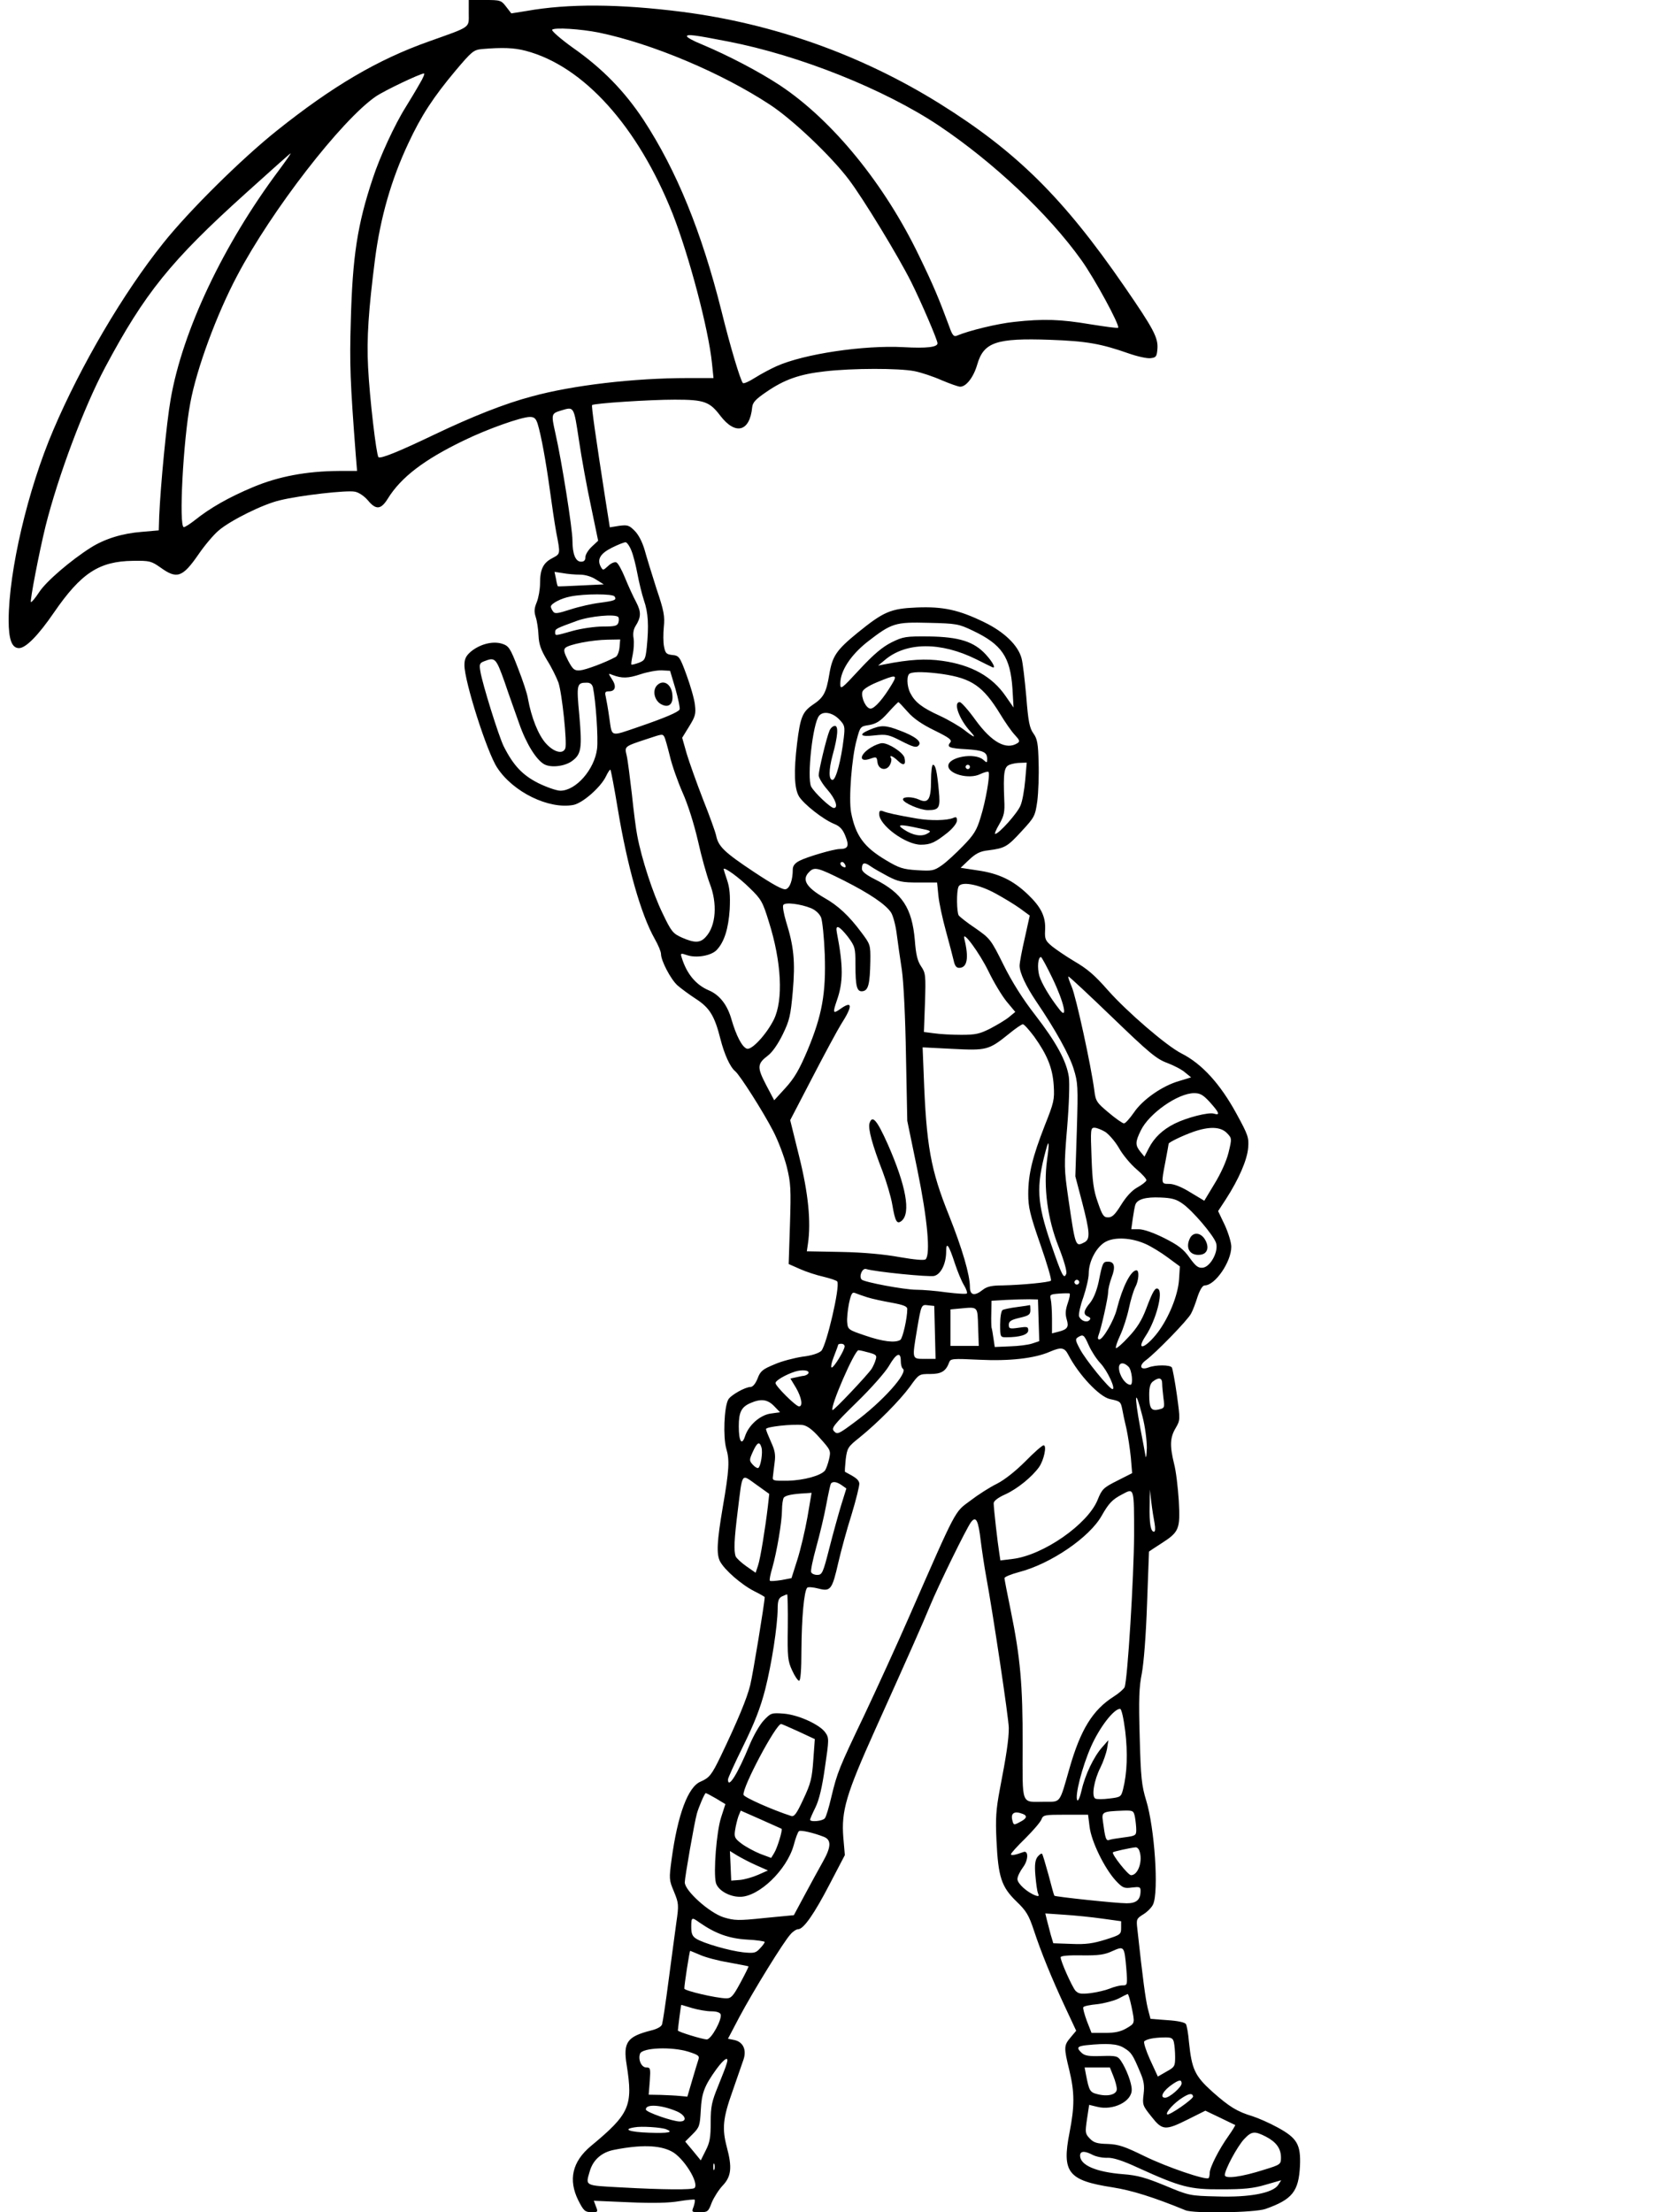 <?xml version="1.0" standalone="no"?>
<!DOCTYPE svg PUBLIC "-//W3C//DTD SVG 20010904//EN"
 "http://www.w3.org/TR/2001/REC-SVG-20010904/DTD/svg10.dtd">
<svg version="1.0" xmlns="http://www.w3.org/2000/svg"
 width="768pt" height="1024pt" viewBox="0 0 768 1024"
 preserveAspectRatio="xMidYMid meet">

<g transform="translate(0,1024) scale(0.1,-0.1)"
fill="#000000" stroke="none">
<path d="M2170 10179 c0 -70 14 -60 -185 -131 -237 -84 -446 -207 -705 -414
-165 -132 -406 -371 -524 -519 -186 -232 -383 -569 -509 -865 -119 -278 -206
-652 -207 -880 0 -91 15 -130 48 -130 31 0 88 57 162 165 126 183 209 237 366
239 77 1 84 -1 127 -31 76 -55 102 -46 176 61 28 41 70 91 94 111 54 46 204
121 282 139 92 23 313 48 348 40 18 -3 44 -21 60 -40 38 -46 61 -43 93 9 61
98 167 179 349 267 110 54 269 110 308 110 20 0 28 -7 36 -32 16 -52 38 -172
56 -303 9 -66 22 -155 30 -199 20 -103 20 -99 -19 -120 -42 -22 -56 -52 -56
-117 0 -27 -7 -66 -15 -86 -12 -29 -13 -44 -5 -69 6 -18 12 -57 13 -86 2 -41
11 -66 39 -113 21 -33 44 -80 53 -104 17 -50 41 -280 32 -305 -11 -29 -53 -18
-90 23 -35 39 -67 119 -83 207 -3 22 -24 85 -46 141 -36 94 -43 103 -73 113
-43 14 -102 -1 -145 -36 -23 -20 -30 -34 -30 -63 0 -75 105 -405 152 -475 74
-113 239 -193 352 -172 43 8 127 82 151 132 9 19 19 34 21 31 2 -2 18 -84 34
-182 44 -265 107 -488 171 -601 16 -28 29 -59 29 -70 0 -31 45 -117 76 -145
16 -14 55 -43 86 -63 63 -41 86 -78 113 -185 18 -71 45 -131 69 -150 22 -19
128 -185 175 -276 23 -44 51 -118 63 -165 19 -77 20 -103 15 -268 l-6 -183 52
-23 c29 -13 78 -29 110 -36 32 -8 60 -17 63 -22 14 -23 -50 -296 -74 -321 -12
-11 -44 -22 -88 -27 -38 -6 -97 -21 -130 -36 -53 -22 -64 -30 -77 -65 -9 -23
-22 -39 -32 -39 -25 0 -93 -38 -104 -59 -19 -36 -24 -172 -9 -226 16 -53 14
-98 -16 -271 -27 -159 -30 -217 -13 -251 21 -40 100 -109 160 -139 26 -13 47
-25 47 -27 0 -24 -55 -360 -67 -407 -15 -62 -59 -167 -136 -328 -43 -89 -53
-101 -94 -119 -58 -24 -106 -153 -134 -360 -12 -89 -12 -95 11 -149 22 -54 23
-61 11 -143 -6 -47 -23 -168 -36 -269 -13 -101 -27 -192 -30 -202 -3 -11 -23
-22 -52 -29 -110 -28 -129 -55 -112 -159 30 -190 14 -227 -166 -376 -86 -72
-105 -156 -58 -251 25 -49 31 -54 60 -55 31 0 32 1 22 26 l-10 27 164 -7 c111
-5 185 -3 231 5 37 6 69 9 72 7 2 -3 0 -17 -5 -32 -10 -25 -10 -26 28 -26 37
0 40 2 56 45 10 24 33 60 51 79 39 41 44 83 19 176 -23 87 -19 134 26 260 22
63 45 130 51 147 15 45 -2 81 -42 90 l-30 6 53 101 c64 120 207 352 237 383
11 13 27 23 35 23 25 0 75 72 146 209 l70 134 -7 81 c-10 124 13 201 148 501
163 362 217 484 253 571 41 99 169 360 190 388 23 31 34 9 45 -86 6 -47 17
-121 25 -164 31 -167 105 -660 105 -703 0 -52 -11 -126 -42 -286 -17 -91 -20
-132 -15 -235 8 -169 23 -214 92 -281 47 -45 58 -65 81 -134 33 -100 81 -219
146 -358 l50 -107 -26 -31 c-31 -37 -32 -45 -6 -151 25 -104 25 -167 1 -290
-36 -184 -7 -221 200 -253 89 -14 191 -46 337 -106 39 -16 321 -11 370 6 124
44 154 80 160 200 4 98 -13 128 -103 177 -38 21 -91 44 -116 52 -73 22 -108
44 -187 114 -81 73 -95 104 -108 230 -3 39 -10 76 -14 83 -6 8 -38 15 -86 18
l-78 6 -13 50 c-10 43 -22 127 -48 367 -5 44 -4 47 28 67 18 11 39 32 45 46
27 59 7 354 -32 481 -21 69 -25 105 -30 294 -5 176 -3 230 10 295 9 49 19 174
24 320 5 132 9 241 9 243 1 1 26 18 56 37 84 54 89 66 82 198 -4 62 -13 139
-22 172 -20 82 -19 120 7 164 22 38 22 39 6 155 -9 64 -20 121 -23 126 -8 13
-76 13 -109 0 -38 -14 -45 9 -11 34 46 34 196 188 209 216 8 14 21 49 30 78
11 32 23 52 33 52 48 0 123 109 123 179 0 20 -14 65 -30 100 l-31 65 36 55
c60 93 98 181 103 237 4 48 0 60 -53 157 -76 140 -161 233 -256 281 -69 35
-250 191 -339 291 -65 74 -96 100 -161 138 -35 21 -79 51 -98 66 -31 26 -35
33 -33 74 4 63 -18 108 -80 167 -68 65 -134 97 -232 111 l-79 12 40 38 c31 29
51 39 89 43 76 10 87 16 153 88 60 65 63 70 73 140 5 40 8 120 6 178 -2 88 -6
110 -24 135 -18 25 -24 55 -33 170 -7 77 -16 157 -22 178 -16 60 -80 122 -173
167 -117 57 -190 73 -312 68 -121 -5 -153 -19 -274 -117 -98 -80 -117 -108
-131 -193 -14 -84 -26 -107 -76 -140 -48 -33 -58 -57 -73 -178 -16 -133 -13
-210 9 -247 23 -36 111 -106 163 -127 27 -11 40 -26 52 -57 18 -45 12 -59 -27
-59 -27 0 -150 -36 -185 -54 -22 -11 -32 -24 -32 -40 0 -49 -13 -86 -32 -92
-13 -4 -56 19 -148 80 -137 91 -165 118 -175 169 -4 18 -31 93 -61 168 -29 75
-63 170 -75 210 l-21 74 32 52 c29 47 32 58 27 101 -3 27 -21 89 -39 138 -31
85 -35 89 -65 92 -28 3 -33 8 -39 39 -4 19 -4 60 -1 91 5 49 1 74 -34 177 -21
66 -46 147 -55 180 -11 37 -28 70 -46 88 -26 26 -33 28 -72 23 l-43 -7 -21
133 c-44 283 -65 429 -61 433 9 8 264 25 383 25 136 0 161 -9 211 -75 70 -91
136 -73 147 39 2 23 16 38 66 72 83 57 153 82 270 95 128 15 343 15 415 1 31
-6 88 -25 126 -42 38 -16 77 -30 86 -30 28 0 62 44 79 103 30 103 88 123 338
114 168 -6 235 -18 363 -63 40 -14 85 -24 101 -22 26 3 29 7 32 43 4 52 -18
93 -153 289 -283 411 -500 625 -856 847 -362 225 -766 369 -1190 424 -291 37
-527 39 -723 4 l-69 -11 -24 31 c-23 30 -27 31 -99 31 l-74 0 0 -61z m603 -90
c246 -51 567 -186 792 -334 105 -69 283 -238 365 -347 66 -87 229 -355 288
-473 46 -92 122 -269 122 -284 0 -18 -50 -24 -157 -18 -183 10 -461 -31 -588
-88 -27 -12 -72 -36 -99 -53 -28 -18 -53 -29 -57 -25 -12 14 -58 167 -99 333
-92 367 -208 651 -361 885 -88 133 -190 238 -327 334 -56 40 -99 78 -96 83 8
12 133 4 217 -13z m597 -41 c331 -64 724 -221 977 -390 252 -169 507 -409 659
-622 61 -85 180 -304 170 -313 -2 -3 -60 5 -129 16 -137 23 -216 26 -352 11
-77 -8 -209 -40 -266 -64 -13 -6 -21 3 -34 41 -49 132 -73 190 -140 328 -160
333 -401 628 -643 789 -97 64 -238 138 -364 191 -38 15 -68 32 -68 37 0 11 36
6 190 -24z m-937 -43 c268 -70 520 -350 681 -755 76 -194 166 -533 182 -692
l7 -68 -119 0 c-249 0 -532 -33 -722 -85 -125 -33 -276 -93 -452 -177 -165
-79 -249 -113 -258 -104 -10 11 -41 274 -48 416 -7 135 2 264 32 500 25 193
75 368 154 536 60 129 116 214 218 336 77 91 84 97 124 101 95 8 147 6 201 -8z
m-490 -152 c-15 -27 -44 -75 -65 -109 -51 -81 -120 -231 -152 -329 -72 -215
-94 -363 -102 -660 -6 -200 -3 -282 23 -622 l6 -73 -84 0 c-150 -1 -279 -25
-398 -75 -112 -47 -198 -96 -268 -152 -23 -18 -46 -33 -52 -33 -24 0 -3 402
30 575 29 158 122 410 217 589 159 302 482 719 641 829 41 28 205 106 224 107
4 0 -4 -21 -20 -47z m-651 -400 c-258 -345 -447 -743 -502 -1061 -19 -107 -47
-401 -53 -542 l-2 -65 -80 -7 c-89 -7 -170 -32 -235 -73 -93 -59 -206 -156
-238 -205 -19 -29 -36 -49 -39 -47 -5 6 38 230 68 352 58 231 176 547 276 735
183 343 304 493 649 804 113 102 207 186 209 186 3 0 -22 -35 -53 -77z m1388
-1250 c12 -82 37 -219 56 -307 l33 -159 -29 -27 c-17 -16 -30 -37 -30 -49 0
-14 -6 -21 -20 -21 -26 0 -40 36 -40 99 0 53 -49 364 -79 496 -20 89 -19 91
27 105 60 18 58 21 82 -137z m243 -512 c9 -22 21 -70 28 -108 7 -37 20 -92 30
-122 20 -57 23 -117 13 -218 -6 -55 -9 -60 -37 -71 -17 -6 -32 -10 -34 -8 -2
2 1 22 6 46 5 23 7 57 4 76 -4 21 0 42 9 56 26 41 27 65 3 111 -13 24 -36 74
-51 111 -15 37 -33 70 -41 73 -8 3 -25 -4 -38 -17 -23 -21 -24 -21 -34 -3 -18
34 -2 61 52 88 28 14 56 25 63 25 6 0 19 -18 27 -39z m-238 -111 c24 0 54 -9
75 -23 l35 -22 -105 -5 c-58 -3 -106 -5 -107 -4 -2 0 -6 15 -9 34 l-7 33 39
-6 c21 -4 57 -7 79 -7z m160 -101 c11 -16 1 -20 -67 -29 -35 -4 -97 -18 -137
-31 -62 -20 -73 -21 -81 -9 -6 8 -10 18 -10 22 0 14 48 39 91 47 64 13 197 13
204 0z m17 -95 c3 -3 4 -14 1 -25 -5 -16 -14 -19 -72 -19 -36 0 -99 -9 -139
-20 -85 -24 -82 -24 -82 -6 0 15 4 17 100 52 60 22 178 33 192 18z m1641 -63
c135 -64 174 -122 184 -269 l5 -87 -36 52 c-63 92 -159 145 -293 164 -77 11
-151 7 -268 -16 l-30 -6 30 25 c99 85 260 86 425 4 36 -18 68 -34 73 -36 19
-9 4 22 -29 58 -55 60 -123 82 -264 84 -107 1 -119 -1 -172 -27 -42 -21 -82
-54 -148 -125 -86 -93 -90 -96 -90 -66 0 58 47 130 123 191 116 90 130 94 287
90 128 -3 138 -5 203 -36z m-1635 -77 c-2 -21 -10 -41 -18 -45 -48 -26 -139
-60 -165 -62 -26 -2 -33 4 -55 45 -19 37 -22 50 -13 59 16 16 123 37 196 38
l58 1 -3 -36z m-532 -161 c20 -60 51 -145 67 -191 33 -95 80 -170 117 -190 32
-17 96 -9 129 16 42 31 46 59 33 209 -14 147 -12 153 35 153 15 0 24 -7 28
-22 13 -61 25 -236 19 -284 -12 -96 -98 -194 -170 -194 -17 0 -63 16 -102 35
-73 37 -115 81 -160 170 -23 46 -99 290 -108 346 -6 34 -4 40 17 48 51 20 55
16 95 -96z m791 -32 c13 -47 22 -89 19 -95 -5 -12 -71 -40 -191 -81 -132 -45
-121 -48 -134 40 -6 43 -14 88 -17 101 -5 20 -2 24 15 24 30 0 36 23 14 56
-18 28 -18 28 2 20 44 -17 73 -16 130 3 33 11 77 19 99 18 l38 -2 25 -84z
m1236 69 c135 -20 188 -56 267 -185 23 -38 54 -83 69 -98 22 -24 23 -29 11
-37 -52 -33 -119 4 -194 107 -33 46 -66 83 -73 83 -32 0 -2 -81 50 -137 29
-32 17 -28 -29 8 -22 17 -73 47 -114 66 -81 37 -114 62 -136 105 -17 33 -18
85 -1 91 20 9 78 7 150 -3z m-234 -47 c-40 -67 -80 -113 -99 -113 -20 0 -44
48 -38 77 2 11 27 28 68 45 89 37 96 36 69 -9z m73 -128 c26 -30 66 -58 124
-86 69 -34 82 -44 73 -56 -18 -21 -4 -27 74 -31 78 -5 97 -13 97 -45 0 -19 -1
-19 -18 -4 -39 35 -162 13 -162 -28 0 -38 95 -63 146 -39 19 9 37 14 40 11 9
-9 -13 -137 -37 -212 -17 -57 -31 -80 -81 -131 -33 -34 -77 -75 -99 -90 -36
-25 -45 -26 -113 -22 -65 4 -84 10 -144 46 -103 61 -141 114 -162 221 -12 62
3 257 26 337 16 61 17 62 58 68 32 6 51 17 86 56 25 28 47 50 49 50 2 0 21
-20 43 -45z m-317 -35 c26 -27 27 -33 21 -86 -12 -102 -36 -194 -52 -194 -18
0 -18 46 0 113 25 90 28 137 11 137 -9 0 -20 -10 -25 -22 -14 -33 -50 -183
-50 -207 0 -11 18 -41 40 -66 38 -43 52 -85 30 -85 -15 0 -90 71 -105 99 -20
41 7 293 37 328 19 23 62 15 93 -17z m-810 -80 c4 -6 15 -46 26 -90 10 -43 37
-119 59 -169 25 -56 52 -142 71 -223 16 -73 41 -161 54 -196 37 -93 30 -198
-18 -249 -25 -28 -51 -29 -110 -3 -42 19 -49 27 -90 113 -44 90 -97 252 -117
359 -6 29 -17 116 -25 193 -9 77 -19 157 -24 178 -10 43 -13 41 99 78 66 22
67 22 75 9z m1671 -201 c-4 -45 -13 -98 -22 -118 -14 -35 -100 -131 -117 -131
-4 0 4 20 19 45 22 39 26 55 23 113 -5 124 -1 152 24 162 12 5 35 9 51 9 l29
1 -7 -81z m-256 61 c0 -5 -4 -10 -10 -10 -5 0 -10 5 -10 10 0 6 5 10 10 10 6
0 10 -4 10 -10z m-577 -454 c4 -10 1 -13 -9 -9 -15 6 -19 23 -5 23 5 0 11 -7
14 -14z m197 -52 c48 -25 66 -29 141 -29 l87 0 6 -60 c3 -33 19 -107 35 -165
16 -58 32 -120 36 -137 5 -23 12 -33 25 -33 38 0 46 46 24 135 -11 45 70 -65
112 -151 24 -50 62 -113 84 -140 l40 -48 -28 -23 c-15 -13 -54 -36 -86 -53
-51 -26 -70 -30 -136 -30 -43 0 -99 3 -125 7 l-48 6 5 136 c4 127 3 137 -18
168 -17 25 -24 55 -29 121 -13 149 -58 218 -185 282 -40 20 -60 36 -60 48 0
29 11 33 39 13 14 -10 51 -31 81 -47z m-639 -55 c53 -51 60 -64 88 -155 59
-186 68 -363 23 -454 -34 -68 -103 -143 -125 -134 -22 8 -49 60 -71 136 -19
67 -55 113 -105 134 -59 25 -102 76 -125 151 -7 21 -5 22 24 12 43 -15 113 -3
138 24 35 37 54 98 60 188 3 65 0 99 -12 135 -9 26 -16 49 -16 51 0 13 73 -40
121 -88z m434 36 c121 -61 196 -112 220 -149 9 -14 21 -58 26 -98 5 -40 16
-116 24 -168 8 -57 16 -216 19 -396 l6 -302 47 -228 c47 -229 61 -390 38 -413
-6 -6 -51 -2 -120 10 -71 13 -167 22 -270 24 l-160 3 5 34 c15 102 2 234 -40
403 l-42 170 104 200 c57 110 116 219 131 243 56 87 54 113 -4 71 -33 -23 -35
-18 -15 40 30 85 30 160 0 314 -8 40 10 33 51 -19 33 -45 35 -51 35 -128 0
-105 7 -128 34 -124 26 4 33 34 35 139 1 76 0 78 -43 135 -55 74 -107 123
-170 158 -84 49 -106 85 -70 120 24 25 41 20 159 -39z m704 -61 c37 -20 88
-51 113 -69 l45 -33 -23 -104 c-13 -56 -24 -114 -24 -128 0 -33 30 -96 78
-167 87 -128 152 -245 172 -310 20 -64 21 -81 15 -283 l-7 -215 31 -118 c36
-139 39 -172 12 -187 -43 -22 -42 -24 -75 200 -20 140 -21 151 -6 330 9 108
12 206 8 235 -11 74 -58 160 -156 287 -57 73 -108 154 -147 233 -58 117 -62
121 -129 168 -39 26 -73 53 -78 60 -9 15 -11 109 -1 132 10 27 92 13 172 -31z
m-854 -68 c21 -9 39 -26 46 -43 6 -15 14 -92 17 -170 6 -181 -12 -282 -80
-445 -38 -90 -61 -129 -102 -174 l-52 -57 -38 72 c-42 81 -41 97 9 135 21 16
47 54 69 99 31 64 36 86 46 198 12 138 5 208 -31 323 -11 37 -17 71 -13 77 8
14 80 5 129 -15z m1117 -324 c54 -112 73 -198 32 -144 -45 57 -83 122 -93 156
-10 38 -6 86 8 86 3 0 27 -44 53 -98z m277 -181 c171 -165 205 -193 254 -211
32 -12 70 -32 84 -45 l27 -22 -56 -17 c-77 -22 -169 -86 -209 -146 -19 -27
-39 -50 -46 -50 -6 0 -38 22 -71 50 -55 46 -60 53 -66 102 -15 115 -85 436
-105 481 -11 26 -18 47 -15 47 4 0 95 -85 203 -189z m-361 -90 c60 -84 85
-145 90 -226 4 -65 1 -78 -42 -186 -56 -144 -76 -223 -76 -316 0 -61 8 -95 56
-233 31 -89 53 -164 49 -168 -8 -8 -136 -20 -225 -22 -48 0 -71 -5 -90 -20
-39 -31 -60 -26 -60 13 0 56 -36 178 -96 329 -86 213 -106 324 -118 656 l-5
124 138 -7 c158 -8 168 -6 261 69 30 25 60 45 65 45 6 0 29 -26 53 -58z m813
-303 c43 -48 49 -62 19 -53 -25 8 -126 -18 -182 -46 -56 -28 -95 -65 -120
-114 l-20 -39 -19 23 c-24 30 -24 45 2 98 38 79 172 173 247 173 28 0 42 -8
73 -42z m-485 -137 c17 -11 46 -44 64 -75 17 -31 54 -75 81 -98 27 -23 48 -46
46 -52 -2 -6 -21 -21 -43 -33 -25 -14 -51 -43 -74 -80 -28 -45 -41 -58 -60
-58 -21 0 -27 9 -48 70 -20 56 -25 97 -29 208 -5 129 -4 137 13 137 11 0 33
-9 50 -19z m564 -6 c23 -24 23 -25 7 -91 -10 -40 -36 -97 -65 -144 l-47 -78
-65 39 c-40 25 -76 39 -97 39 -38 0 -38 -1 -18 103 8 43 15 80 15 83 0 6 61
36 114 55 75 26 127 24 156 -6z m-833 -125 c-17 -125 2 -272 54 -402 25 -64
39 -113 35 -124 -11 -28 -20 -9 -71 139 -65 191 -69 263 -24 431 15 57 18 40
6 -44z m628 -202 c46 -32 141 -144 154 -180 14 -39 -25 -112 -61 -116 -21 -2
-32 6 -61 46 -28 40 -52 58 -117 91 -50 25 -96 41 -117 41 l-36 0 7 50 c4 28
9 56 12 64 9 25 48 36 116 33 53 -2 74 -8 103 -29z m-172 -186 c25 -11 71 -39
102 -62 l57 -42 -4 -62 c-5 -72 -47 -175 -98 -243 -58 -76 -105 -90 -56 -16
47 71 82 202 57 217 -13 8 -24 -10 -55 -92 -20 -53 -43 -90 -81 -130 -29 -32
-56 -55 -59 -52 -3 3 6 30 20 60 14 30 32 86 40 124 8 38 21 81 29 97 17 31
20 79 6 79 -26 0 -65 -77 -91 -180 -13 -52 -64 -140 -81 -140 -7 0 -8 7 -4 18
13 33 45 177 45 202 0 13 7 43 16 67 19 49 13 73 -16 73 -24 0 -26 -3 -44 -93
-9 -42 -24 -78 -40 -98 -30 -35 -33 -54 -9 -63 11 -5 13 -10 6 -17 -13 -13
-41 -2 -48 19 -2 10 6 49 20 87 13 39 25 88 25 110 0 58 37 126 80 148 43 22
118 18 183 -11z m-882 -92 c12 -36 30 -80 41 -98 11 -18 17 -36 14 -39 -3 -4
-46 -1 -95 5 -48 7 -111 12 -139 12 -55 0 -241 35 -253 47 -14 14 2 54 20 49
42 -13 292 -38 316 -32 31 8 55 57 55 113 0 48 12 32 41 -57z m573 -91 c-3 -5
-10 -7 -15 -3 -5 3 -7 10 -3 15 3 5 10 7 15 3 5 -3 7 -10 3 -15z m-979 -64
c22 -7 73 -18 113 -25 54 -10 72 -17 72 -29 0 -43 -21 -135 -32 -143 -24 -15
-82 -8 -163 20 -77 26 -80 28 -83 60 -2 18 2 57 8 88 10 46 15 54 28 49 10 -4
35 -13 57 -20z m928 -27 c-11 -32 -12 -51 -5 -75 11 -36 4 -47 -41 -58 l-27
-7 0 68 c0 38 -3 79 -6 91 -5 20 -2 22 37 25 24 2 47 2 50 1 4 -2 0 -22 -8
-45z m-135 -80 l3 -96 -33 -11 c-18 -6 -64 -12 -103 -13 l-70 -3 -6 40 c-3 22
-7 45 -9 50 -1 6 -2 36 -1 67 l1 57 68 4 c37 2 85 3 107 3 l40 -1 3 -97z
m-480 -55 l3 -123 -51 0 c-59 0 -58 -3 -35 135 20 118 20 117 52 113 l28 -3 3
-122z m200 25 l3 -88 -66 0 -65 0 0 84 0 85 43 4 c86 8 82 12 85 -85z m512
-85 c12 -27 36 -64 54 -83 33 -35 72 -120 56 -120 -14 0 -126 137 -151 186
-21 39 -22 46 -9 54 24 15 28 13 50 -37z m-1130 -5 c0 -17 -49 -98 -60 -98 -5
0 -1 23 10 50 11 28 20 53 20 55 0 3 7 5 15 5 8 0 15 -5 15 -12z m1036 -40
c48 -92 143 -193 192 -204 48 -10 50 -12 57 -46 3 -18 12 -60 20 -93 7 -33 16
-92 20 -132 l6 -72 -69 -35 c-64 -32 -71 -39 -91 -89 -46 -113 -252 -256 -393
-273 l-57 -7 -5 34 c-7 41 -26 207 -26 231 0 10 20 26 54 41 55 25 123 80 156
126 23 33 37 101 21 101 -6 0 -44 -33 -84 -74 -45 -45 -95 -85 -132 -104 -33
-16 -89 -52 -124 -79 -73 -54 -60 -29 -283 -538 -55 -126 -148 -329 -205 -450
-119 -249 -127 -268 -155 -385 -11 -47 -24 -91 -30 -97 -11 -13 -68 -18 -68
-6 0 3 11 29 25 57 17 35 31 93 44 186 19 128 19 136 2 160 -25 37 -126 83
-194 88 -55 4 -59 3 -91 -31 -19 -20 -48 -71 -66 -114 -55 -134 -100 -206
-100 -160 0 7 32 77 71 156 52 106 79 175 101 260 31 122 57 294 58 373 0 36
4 50 19 58 11 5 22 10 25 10 2 0 4 -69 3 -152 -2 -139 0 -157 20 -200 12 -27
27 -48 32 -48 7 0 11 49 11 143 1 147 12 273 27 288 4 4 28 2 51 -4 57 -15 64
-6 93 121 12 52 39 152 61 221 21 69 37 134 36 145 -3 17 -16 27 -66 53 -2 1
0 27 3 58 7 53 10 58 64 101 84 68 185 170 233 235 42 59 43 59 94 59 52 0 73
13 88 54 6 17 15 18 139 12 139 -7 256 6 327 37 53 23 68 20 86 -15z m-923 11
c33 -9 37 -13 31 -32 -3 -12 -12 -32 -19 -43 -18 -28 -177 -196 -181 -191 -13
13 102 277 120 277 6 0 28 -5 49 -11z m147 -38 c0 -17 4 -32 9 -36 28 -17 -94
-154 -224 -249 -71 -53 -79 -57 -93 -42 -15 15 -7 26 103 134 67 65 133 140
150 169 34 59 55 68 55 24z m1054 -27 c16 -15 23 -84 9 -84 -24 1 -53 45 -53
79 0 25 22 27 44 5z m-1481 -29 c-1 -5 -10 -11 -20 -13 -10 -1 -28 -5 -41 -8
l-23 -5 26 -43 c26 -45 33 -86 14 -86 -15 0 -109 94 -109 108 0 12 47 39 90
53 32 10 66 7 63 -6z m1637 -49 c0 -13 3 -43 6 -68 6 -43 5 -46 -21 -52 -36
-9 -45 5 -45 68 0 35 5 53 18 62 26 20 42 17 42 -10z m-91 -153 c12 -46 20
-109 20 -145 -1 -34 -4 -52 -6 -38 -2 14 -13 71 -24 128 -30 163 -25 193 10
55z m-1705 48 l27 -28 -42 -6 c-49 -6 -103 -53 -120 -105 -15 -46 -29 -24 -29
46 0 65 12 89 53 107 50 22 80 18 111 -14z m212 -148 c49 -55 51 -58 42 -97
-5 -22 -14 -46 -19 -53 -20 -24 -98 -45 -171 -47 -68 -1 -73 0 -70 19 1 11 5
41 8 66 5 36 1 56 -17 95 -12 27 -23 54 -23 59 -1 11 121 24 169 19 21 -3 45
-20 81 -61z m-271 -43 c7 -22 -3 -88 -15 -95 -4 -2 -15 4 -25 15 -17 19 -17
22 0 60 20 44 31 50 40 20z m30 -270 c-12 -102 -35 -245 -46 -277 l-11 -33
-43 30 c-23 16 -45 37 -49 45 -10 26 -7 81 9 210 23 185 15 173 86 123 l60
-43 -6 -55z m342 95 l21 -15 -24 -77 c-13 -43 -38 -133 -55 -200 -29 -114 -33
-123 -56 -123 -13 0 -26 6 -28 13 -3 7 8 59 24 117 16 58 37 145 46 195 9 49
19 93 21 97 8 12 27 10 51 -7z m1353 -232 c-1 -192 -30 -668 -44 -703 -4 -8
-26 -28 -50 -43 -98 -62 -154 -154 -205 -332 -47 -165 -40 -155 -113 -155
-114 0 -104 -26 -104 263 1 279 -11 406 -55 622 -16 77 -29 145 -29 150 0 6
30 18 67 28 147 38 327 161 383 261 33 58 49 75 95 99 56 30 55 34 55 -190z
m95 55 c4 -24 3 -38 -3 -38 -15 0 -22 38 -20 120 l1 75 7 -60 c4 -33 11 -77
15 -97z m-1607 30 c-11 -62 -32 -151 -47 -198 l-27 -85 -47 -9 c-27 -4 -50 -6
-53 -3 -3 3 2 29 11 59 21 74 45 214 45 268 0 25 4 50 8 57 7 11 40 18 103 21
l26 2 -19 -112z m1471 -991 c12 -101 9 -194 -10 -269 -9 -35 -11 -37 -63 -43
-30 -4 -60 -4 -66 0 -18 11 -5 86 24 143 13 26 27 66 31 88 l6 39 -29 -33
c-39 -44 -79 -128 -95 -199 -7 -31 -16 -52 -20 -46 -12 20 22 154 64 249 39
88 105 174 134 174 7 0 16 -42 24 -103z m-1512 -2 l75 -35 -7 -97 c-6 -85 -12
-109 -46 -181 -31 -67 -42 -82 -56 -78 -90 29 -219 87 -221 98 -7 33 150 328
174 328 3 0 39 -16 81 -35z m-382 -310 l43 -26 -20 -62 c-21 -65 -36 -253 -24
-302 9 -34 61 -65 112 -65 87 0 216 124 248 238 9 34 20 64 25 66 8 6 68 -8
114 -26 37 -14 35 -48 -5 -118 -17 -30 -54 -98 -82 -150 l-51 -95 -135 -13
c-123 -13 -140 -12 -190 3 -66 21 -180 123 -180 162 0 22 44 275 56 318 8 29
36 95 41 95 3 0 24 -11 48 -25z m303 -140 c6 -5 -20 -90 -34 -112 l-14 -23
-51 19 c-27 11 -66 32 -86 47 -32 24 -35 31 -30 63 3 20 10 48 15 63 l11 27
93 -41 c51 -23 94 -42 96 -43z m1636 54 c3 -17 6 -44 6 -59 0 -26 -3 -28 -57
-35 -31 -4 -62 -9 -69 -12 -14 -5 -18 9 -28 84 -7 47 -4 48 95 52 44 1 47 0
53 -30z m-520 15 c24 -9 19 -22 -13 -38 -27 -15 -29 -14 -34 6 -10 35 8 47 47
32z m310 -60 c8 -67 68 -191 121 -249 32 -34 39 -37 75 -32 35 4 40 3 40 -15
0 -41 -18 -58 -64 -58 -49 0 -329 30 -335 35 -2 2 -14 46 -27 96 -14 51 -27
95 -30 98 -3 3 -12 -3 -21 -14 -11 -15 -14 -37 -10 -85 3 -36 8 -73 12 -83 6
-14 4 -16 -11 -11 -38 14 -84 55 -84 76 0 12 12 36 26 55 25 33 26 80 1 70
-38 -14 -57 -17 -57 -10 0 5 30 38 66 73 36 36 70 75 75 88 8 21 14 22 112 22
l104 0 7 -56z m230 -110 c18 -46 -5 -114 -38 -114 -14 0 -91 98 -84 106 5 4
77 20 104 23 7 1 15 -6 18 -15z m-1773 -68 l54 -24 -45 -20 c-25 -11 -63 -22
-85 -24 l-40 -3 -3 69 -3 68 34 -21 c19 -11 58 -32 88 -45z m1602 -247 l87
-12 0 -31 c0 -30 -3 -32 -72 -54 -58 -18 -91 -23 -158 -20 l-84 3 -12 40 c-6
22 -14 53 -18 69 l-7 29 88 -6 c48 -3 127 -11 176 -18z m-1865 -18 c75 -52
137 -74 220 -79 45 -2 82 -8 82 -11 0 -4 -10 -18 -22 -30 -19 -21 -27 -23 -77
-18 -64 7 -185 42 -218 63 -18 11 -23 24 -23 54 0 46 2 47 38 21z m1976 -213
c6 -77 5 -78 -18 -78 -13 0 -40 -7 -59 -15 -20 -8 -59 -17 -89 -21 -44 -5 -56
-3 -70 12 -16 20 -68 135 -68 154 0 7 35 10 98 9 78 -1 106 3 142 20 54 24 55
23 64 -81z m-1973 63 c24 -11 84 -27 133 -35 49 -9 90 -17 91 -18 1 -2 -16
-36 -37 -75 -34 -63 -43 -73 -66 -73 -48 1 -193 35 -194 45 -1 14 24 175 27
175 1 0 22 -9 46 -19z m1997 -239 c16 -79 17 -77 -24 -101 -26 -15 -52 -21
-98 -21 l-63 0 -22 56 c-11 31 -19 59 -16 63 2 5 32 11 65 14 33 4 77 16 98
26 20 11 39 20 42 21 4 0 11 -26 18 -58z m-2034 -7 c27 -8 67 -15 88 -15 24 0
41 -5 44 -14 8 -22 -43 -116 -64 -116 -20 0 -133 35 -134 41 0 6 14 119 16
119 0 0 23 -7 50 -15z m2230 -157 c3 -13 6 -44 6 -69 0 -43 -2 -47 -40 -68
l-40 -23 -36 78 c-19 42 -31 80 -27 85 11 10 42 17 89 18 35 1 43 -2 48 -21z
m-230 -28 c33 -20 40 -30 75 -114 16 -37 20 -60 15 -100 -6 -49 -4 -53 36
-103 51 -65 64 -66 170 -13 l80 40 67 -32 c38 -18 69 -34 71 -34 2 -1 -12 -24
-31 -51 -43 -60 -87 -146 -87 -171 0 -10 -2 -21 -5 -24 -12 -11 -194 51 -298
102 -90 44 -118 54 -169 56 -49 1 -65 6 -83 25 -22 23 -22 28 -13 90 l10 66
37 -9 c74 -19 162 25 160 80 0 30 -25 96 -50 133 -15 22 -22 24 -90 22 -56 -2
-77 1 -91 14 -26 24 -22 31 20 36 98 10 145 7 176 -13z m-2017 -17 c46 -15 52
-19 46 -37 -4 -12 -17 -55 -29 -96 l-22 -75 -33 3 c-19 2 -59 4 -90 5 l-56 1
5 63 c4 59 3 63 -16 63 -23 0 -39 37 -29 64 11 28 147 33 224 9z m177 -55 c-3
-13 -22 -60 -40 -105 -29 -71 -34 -93 -34 -167 0 -69 -4 -93 -23 -130 l-23
-46 -36 44 -36 43 34 34 c32 32 34 39 38 110 4 80 16 113 73 192 37 50 59 62
47 25z m1790 -58 c9 -22 16 -49 16 -60 0 -25 -40 -36 -88 -24 -37 9 -40 15
-55 92 l-6 32 58 0 59 0 16 -40z m316 -34 c0 -17 -56 -66 -76 -66 -28 0 -9 34
36 64 30 20 40 20 40 2z m53 -60 c3 -11 -112 -91 -120 -83 -8 9 33 54 72 78
30 19 45 21 48 5z m-2390 -69 c41 -18 50 -47 14 -47 -33 0 -156 43 -157 55 -3
27 70 23 143 -8z m-49 -83 c36 -14 11 -19 -79 -16 -92 3 -125 16 -67 25 31 6
123 0 146 -9z m2776 -34 c48 -25 70 -55 70 -97 0 -31 -2 -33 -77 -56 -106 -34
-183 -44 -183 -25 0 25 57 131 89 166 35 37 48 39 101 12z m-2752 -68 c55 -27
130 -147 107 -170 -9 -9 -146 -8 -342 3 -168 9 -163 6 -143 74 15 53 55 89
114 100 122 24 208 22 264 -7z m1951 -17 c16 -8 46 -14 67 -13 27 1 71 -13
142 -46 198 -90 240 -101 387 -100 102 0 146 4 203 21 l73 21 -14 -22 c-25
-37 -131 -58 -282 -53 -128 3 -131 4 -241 50 -90 37 -128 48 -195 53 -126 10
-199 42 -199 86 0 22 21 23 59 3z m-1752 -67 c-3 -7 -5 -2 -5 12 0 14 2 19 5
13 2 -7 2 -19 0 -25z"/>
<path d="M3042 7068 c-22 -22 -14 -66 14 -85 35 -22 60 -7 57 36 -2 53 -41 79
-71 49z"/>
<path d="M4028 6863 c-56 -23 -47 -35 21 -27 54 6 65 4 125 -27 53 -27 68 -31
78 -20 18 17 -15 43 -88 70 -65 25 -86 25 -136 4z"/>
<path d="M4032 6780 c-55 -34 -57 -71 -3 -52 28 10 30 9 33 -16 4 -35 42 -43
58 -12 6 11 8 25 5 30 -11 18 8 11 32 -12 26 -25 38 -19 30 15 -7 24 -72 67
-103 67 -11 0 -34 -9 -52 -20z"/>
<path d="M4310 6626 c0 -86 -13 -107 -56 -87 -31 14 -74 14 -74 1 0 -16 80
-50 115 -50 53 0 59 10 51 91 -8 87 -15 119 -27 119 -5 0 -9 -33 -9 -74z"/>
<path d="M4070 6472 c0 -52 123 -142 193 -142 45 0 66 10 125 57 24 20 42 43
42 55 0 16 -4 18 -17 12 -28 -12 -103 -14 -168 -3 -93 16 -138 26 -157 34 -14
5 -18 2 -18 -13z m185 -66 c56 -11 59 -13 37 -25 -27 -15 -66 -8 -107 19 -37
24 -21 26 70 6z"/>
<path d="M4025 5040 c-7 -24 13 -100 61 -223 18 -48 39 -118 45 -155 13 -76
21 -91 43 -73 43 36 21 161 -64 354 -51 114 -72 138 -85 97z"/>
<path d="M5510 4511 c-25 -47 -2 -85 47 -79 34 4 43 37 19 74 -20 29 -51 31
-66 5z"/>
<path d="M4709 4190 c-31 -4 -61 -10 -68 -14 -6 -4 -11 -33 -11 -67 0 -58 1
-59 28 -59 64 0 102 12 102 32 0 17 -5 18 -45 12 -41 -6 -45 -4 -45 14 0 16
11 23 50 32 43 10 50 15 50 36 0 13 -1 23 -2 23 -2 -1 -28 -5 -59 -9z"/>
</g>
</svg>
